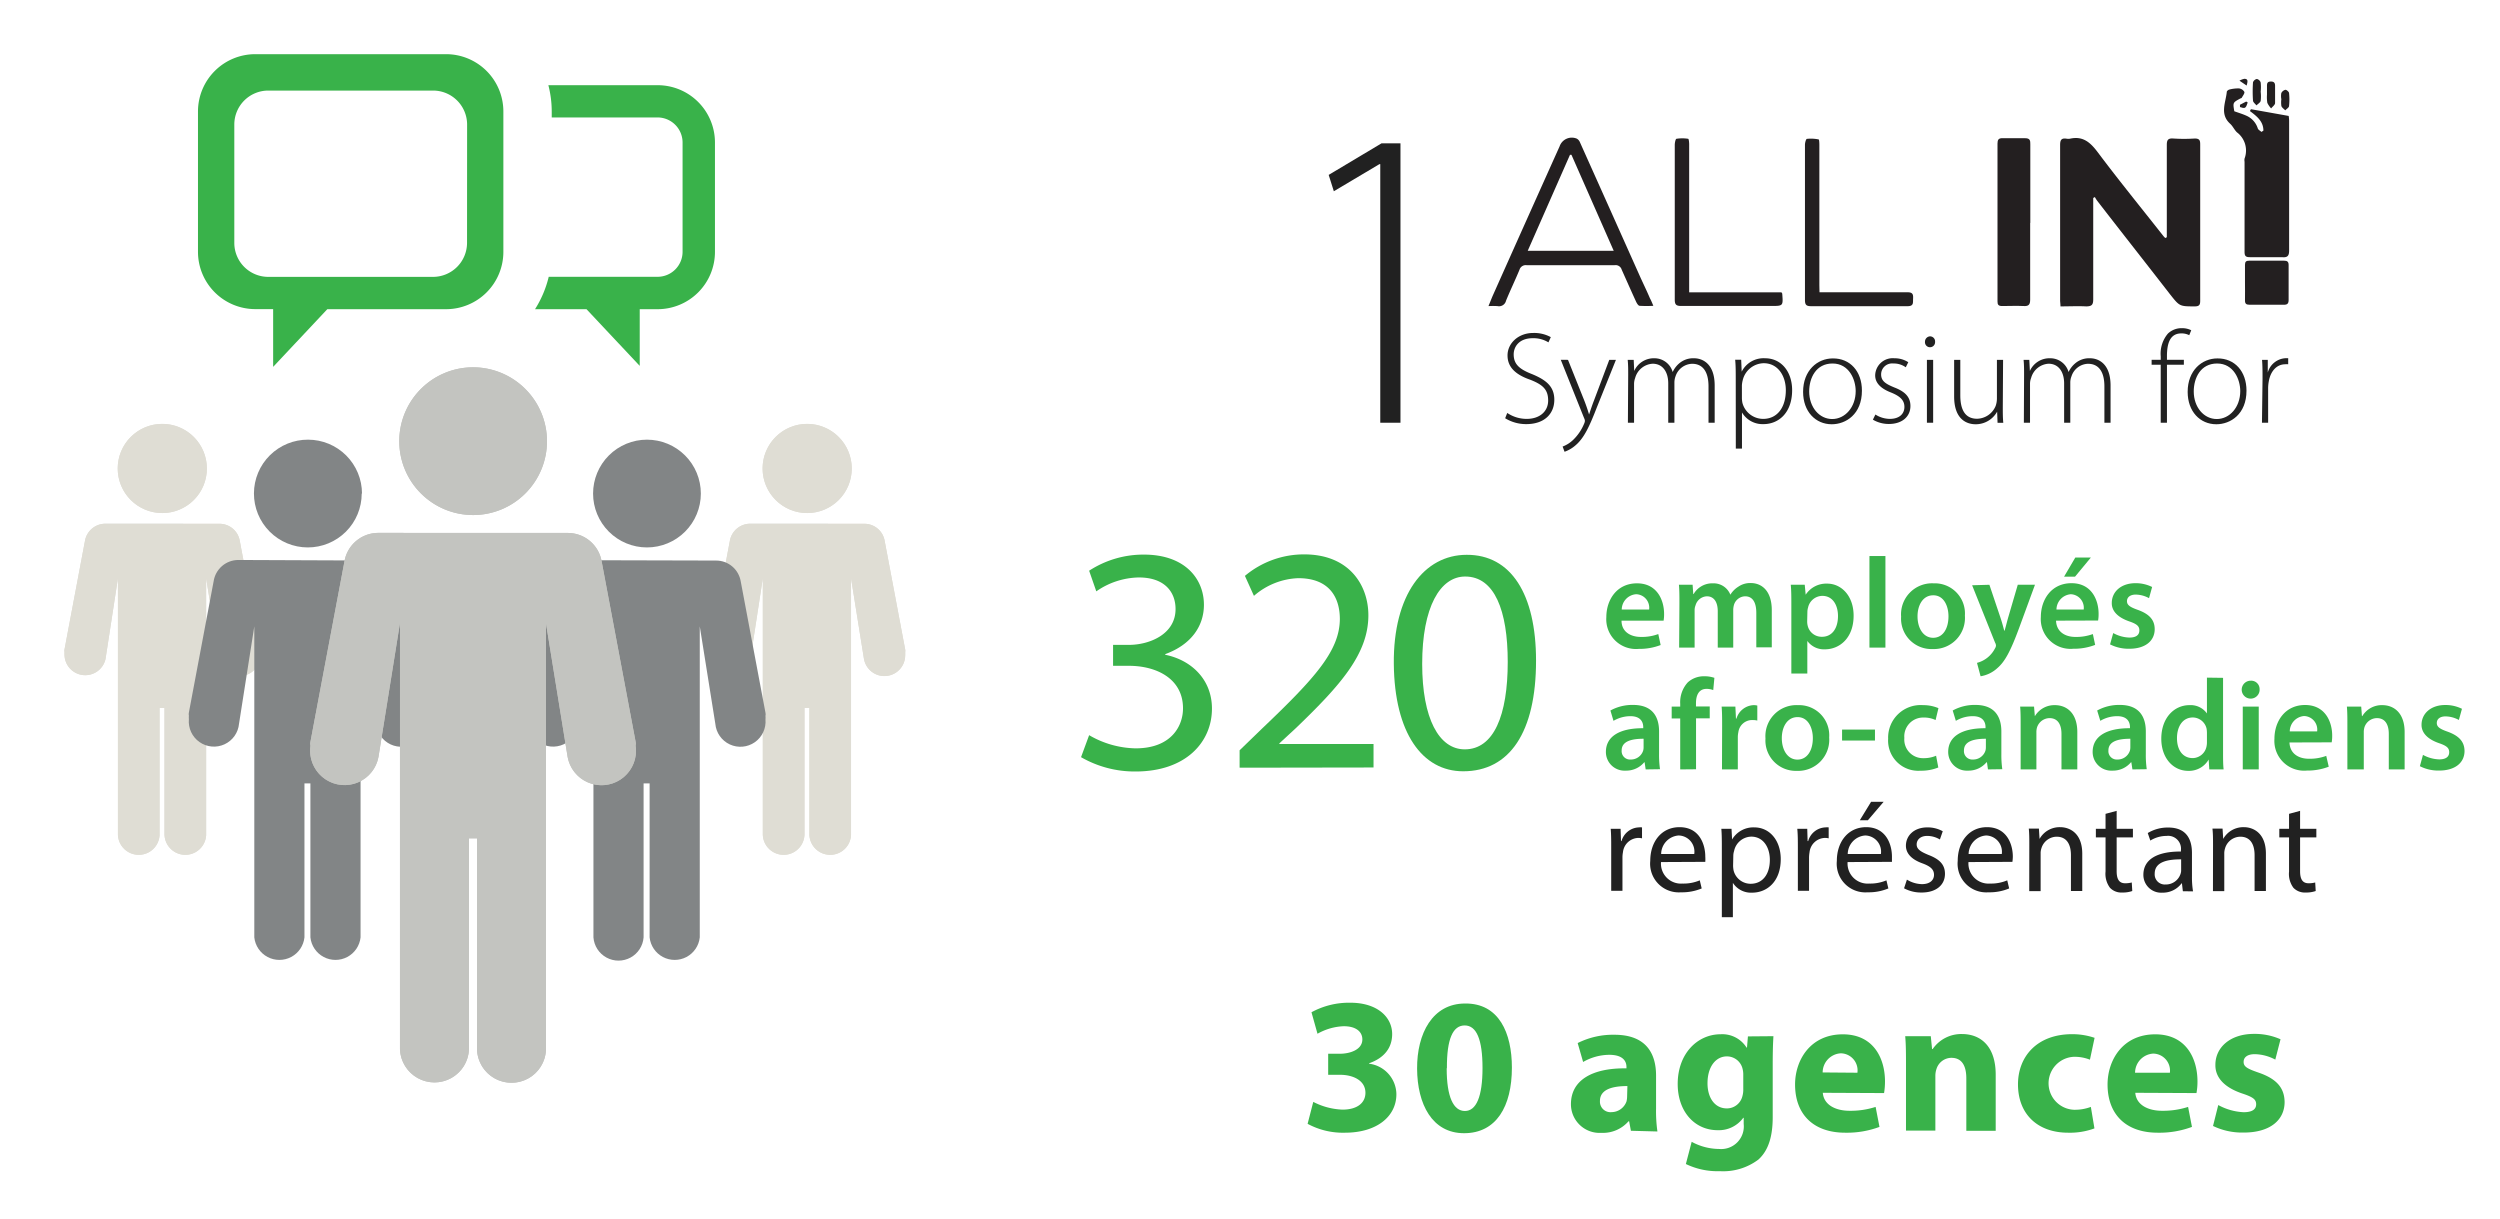 <?xml version="1.0" encoding="UTF-8"?> <svg xmlns="http://www.w3.org/2000/svg" xmlns:xlink="http://www.w3.org/1999/xlink" id="Layer_1" data-name="Layer 1" viewBox="0 0 348.9 170.12"><defs><style>.cls-1{fill:#dfddd4;}.cls-2{fill:none;}.cls-3{fill:#c3c4c0;}.cls-4{fill:#39b24a;}.cls-5{fill:#212121;}.cls-6{clip-path:url(#clip-path);}.cls-7{clip-path:url(#clip-path-2);}.cls-8{clip-path:url(#clip-path-3);}.cls-9{clip-path:url(#clip-path-4);}.cls-10{clip-path:url(#clip-path-5);}.cls-11{fill:#828586;}.cls-12{clip-path:url(#clip-path-6);}.cls-13{clip-path:url(#clip-path-7);}.cls-14{clip-path:url(#clip-path-8);}.cls-15{clip-path:url(#clip-path-9);}.cls-16{clip-path:url(#clip-path-10);}.cls-17{fill:#231f20;}</style><clipPath id="clip-path"><path class="cls-1" d="M118.87,65.37a6.22,6.22,0,1,1-6.22-6.21,6.23,6.23,0,0,1,6.22,6.21"></path></clipPath><clipPath id="clip-path-2"><path class="cls-1" d="M120.62,73.1a2.87,2.87,0,0,1,2.85,2.42l2.86,15.14a.82.82,0,0,1,0,.35,2.93,2.93,0,0,1,0,.41,2.9,2.9,0,0,1-5.76.51l-1.8-11.24,0,35.87a2.91,2.91,0,0,1-5.81,0V98.8h-.69v17.76a2.91,2.91,0,0,1-5.81,0l0-35.87L104.72,92A2.9,2.9,0,0,1,99,91.42,2.93,2.93,0,0,1,99,91a.82.82,0,0,1,0-.35l2.85-15.12a2.89,2.89,0,0,1,2.86-2.44Z"></path></clipPath><clipPath id="clip-path-3"><path class="cls-1" d="M28.87,65.37a6.22,6.22,0,1,1-6.22-6.21,6.23,6.23,0,0,1,6.22,6.21"></path></clipPath><clipPath id="clip-path-4"><path class="cls-1" d="M30.62,73.1a2.87,2.87,0,0,1,2.85,2.42l2.86,15.14a.82.82,0,0,1,0,.35,2.93,2.93,0,0,1,0,.41,2.9,2.9,0,0,1-5.76.51l-1.8-11.24,0,35.87a2.91,2.91,0,0,1-5.81,0V98.8h-.69v17.76a2.91,2.91,0,0,1-5.81,0l0-35.87L14.72,92A2.9,2.9,0,0,1,9,91.42,2.93,2.93,0,0,1,9,91a.82.82,0,0,1,0-.35l2.85-15.12a2.89,2.89,0,0,1,2.86-2.44Z"></path></clipPath><clipPath id="clip-path-5"><path class="cls-2" d="M97.81,68.88a7.52,7.52,0,1,1-7.52-7.52,7.52,7.52,0,0,1,7.52,7.52"></path></clipPath><clipPath id="clip-path-6"><path class="cls-2" d="M99.93,78.23a3.48,3.48,0,0,1,3.45,2.93l3.45,18.31a.93.93,0,0,1,0,.44,2.63,2.63,0,0,1,0,.49,3.51,3.51,0,0,1-7,.61l-2.17-13.6,0,43.41a3.52,3.52,0,0,1-7,0V109.33h-.84v21.49a3.51,3.51,0,0,1-7,0l0-43.41L80.69,101a3.51,3.51,0,0,1-7-.63,2.63,2.63,0,0,1,0-.49.93.93,0,0,1,0-.44L77.2,81.18a3.48,3.48,0,0,1,3.45-3Z"></path></clipPath><clipPath id="clip-path-7"><path class="cls-2" d="M50.48,68.88A7.52,7.52,0,1,1,43,61.36a7.53,7.53,0,0,1,7.52,7.52"></path></clipPath><clipPath id="clip-path-8"><path class="cls-2" d="M52.59,78.23a3.49,3.49,0,0,1,3.46,2.93L59.5,99.47a.93.93,0,0,1,0,.44,3.89,3.89,0,0,1,0,.49,3.51,3.51,0,0,1-7,.61l-2.18-13.6,0,43.41a3.52,3.52,0,0,1-7,0V109.33h-.83v21.49a3.52,3.52,0,0,1-7,0l0-43.41L33.36,101a3.51,3.51,0,0,1-7-.63,2.63,2.63,0,0,1,0-.49.93.93,0,0,1,0-.44l3.45-18.29a3.49,3.49,0,0,1,3.46-3Z"></path></clipPath><clipPath id="clip-path-9"><path class="cls-3" d="M76.34,61.57A10.31,10.31,0,1,1,66,51.26,10.33,10.33,0,0,1,76.34,61.57"></path></clipPath><clipPath id="clip-path-10"><path class="cls-3" d="M79.24,74.38a4.78,4.78,0,0,1,4.73,4l4.73,25.11a1.18,1.18,0,0,1,0,.59,3.88,3.88,0,0,1,.06.67,4.81,4.81,0,0,1-9.55.84L76.2,87l0,59.51a4.82,4.82,0,0,1-9.63,0V117H65.45v29.46a4.82,4.82,0,0,1-9.63,0l0-59.51-3,18.68a4.81,4.81,0,0,1-9.54-.87,5,5,0,0,1,.05-.67,1.18,1.18,0,0,1,0-.59l4.73-25.08a4.78,4.78,0,0,1,4.74-4.05Z"></path></clipPath></defs><title>ar1819-infographic-FR-01</title><path class="cls-4" d="M152,102.6a13.28,13.28,0,0,0,6.48,1.84c5.09,0,6.66-3.24,6.62-5.67-.05-4.09-3.74-5.85-7.56-5.85h-2.2V90h2.2c2.88,0,6.52-1.48,6.52-5,0-2.34-1.48-4.41-5.13-4.41A10.68,10.68,0,0,0,153,82.53l-1-2.88a13.86,13.86,0,0,1,7.65-2.25c5.76,0,8.37,3.42,8.37,7,0,3-1.8,5.58-5.4,6.89v.09c3.6.72,6.52,3.42,6.52,7.51,0,4.68-3.64,8.78-10.66,8.78a15,15,0,0,1-7.61-2Z"></path><path class="cls-4" d="M173,107.14v-2.43l3.1-3c7.47-7.11,10.85-10.89,10.89-15.3,0-3-1.44-5.72-5.8-5.72A9.92,9.92,0,0,0,175,83.16l-1.26-2.79a12.81,12.81,0,0,1,8.28-3c6.3,0,8.95,4.32,8.95,8.5,0,5.4-3.91,9.77-10.08,15.71l-2.34,2.16v.09h13.14v3.28Z"></path><path class="cls-4" d="M214.37,92.2c0,10-3.69,15.44-10.17,15.44-5.72,0-9.59-5.36-9.68-15s4.23-15.21,10.17-15.21C210.86,77.4,214.37,82.89,214.37,92.2Zm-15.89.45c0,7.61,2.34,11.93,5.94,11.93,4.05,0,6-4.73,6-12.2,0-7.2-1.85-11.92-5.94-11.92C201,80.46,198.48,84.69,198.48,92.65Z"></path><path class="cls-4" d="M226.3,86.62c0,1.58,1.3,2.27,2.7,2.27a6.58,6.58,0,0,0,2.43-.4l.33,1.53a8.19,8.19,0,0,1-3.06.54,4.15,4.15,0,0,1-4.52-4.43c0-2.43,1.47-4.72,4.28-4.72s3.78,2.35,3.78,4.27a5.12,5.12,0,0,1-.07.94Zm3.85-1.55a1.88,1.88,0,0,0-1.82-2.14,2.17,2.17,0,0,0-2,2.14Z"></path><path class="cls-4" d="M234.38,84.22c0-1,0-1.85-.07-2.61h1.91l.09,1.3h.05a3,3,0,0,1,2.7-1.5A2.51,2.51,0,0,1,241.49,83h0a3.34,3.34,0,0,1,1.08-1.1,2.9,2.9,0,0,1,1.77-.53c1.45,0,2.93,1,2.93,3.8v5.17h-2.16V85.54c0-1.46-.5-2.32-1.57-2.32A1.68,1.68,0,0,0,242,84.39a2.79,2.79,0,0,0-.11.73v5.26h-2.16V85.3c0-1.22-.49-2.08-1.52-2.08a1.72,1.72,0,0,0-1.58,1.26,1.85,1.85,0,0,0-.13.72v5.18h-2.16Z"></path><path class="cls-4" d="M250,84.53c0-1.15,0-2.09-.08-2.92h1.95L252,83h0a3.43,3.43,0,0,1,3-1.55c2,0,3.69,1.73,3.69,4.47,0,3.17-2,4.7-4,4.7a2.87,2.87,0,0,1-2.46-1.17h0V94H250Zm2.21,2.18a2.48,2.48,0,0,0,.07.61,2,2,0,0,0,2,1.55c1.4,0,2.23-1.17,2.23-2.9,0-1.55-.76-2.81-2.18-2.81a2.07,2.07,0,0,0-2,1.64,2.18,2.18,0,0,0-.09.56Z"></path><path class="cls-4" d="M260.9,77.6h2.23V90.38H260.9Z"></path><path class="cls-4" d="M274.22,85.92a4.34,4.34,0,0,1-4.5,4.66,4.24,4.24,0,0,1-4.4-4.52,4.33,4.33,0,0,1,4.54-4.65A4.21,4.21,0,0,1,274.22,85.92Zm-6.61.09c0,1.69.83,3,2.18,3s2.14-1.25,2.14-3c0-1.37-.61-2.93-2.12-2.93S267.61,84.55,267.61,86Z"></path><path class="cls-4" d="M277.64,81.61l1.58,4.7c.18.54.36,1.21.49,1.71h.05c.15-.5.31-1.15.47-1.73l1.37-4.68H284l-2.2,6c-1.21,3.28-2,4.74-3.06,5.64a4.49,4.49,0,0,1-2.33,1.13l-.5-1.87a3.93,3.93,0,0,0,2.5-2,.91.91,0,0,0,.15-.4.94.94,0,0,0-.13-.43l-3.2-8Z"></path><path class="cls-4" d="M286.94,86.62c.06,1.58,1.3,2.27,2.7,2.27a6.68,6.68,0,0,0,2.44-.4L292.4,90a8.19,8.19,0,0,1-3.06.54,4.15,4.15,0,0,1-4.52-4.43c0-2.43,1.47-4.72,4.28-4.72s3.78,2.35,3.78,4.27a5.12,5.12,0,0,1-.07.94Zm3.86-1.55A1.89,1.89,0,0,0,289,82.93a2.17,2.17,0,0,0-2,2.14Zm1-7.26-2.21,2.67h-1.53l1.57-2.67Z"></path><path class="cls-4" d="M294.92,88.35a5,5,0,0,0,2.25.63c1,0,1.4-.4,1.4-1s-.36-.9-1.44-1.27c-1.71-.6-2.43-1.53-2.41-2.56,0-1.55,1.28-2.76,3.31-2.76a5.12,5.12,0,0,1,2.32.53l-.43,1.56a4,4,0,0,0-1.85-.5c-.79,0-1.23.38-1.23.92s.42.83,1.53,1.22c1.59.58,2.33,1.39,2.34,2.68,0,1.59-1.24,2.74-3.56,2.74a5.69,5.69,0,0,1-2.67-.61Z"></path><path class="cls-4" d="M229.67,107.38l-.15-1h-.05a3.27,3.27,0,0,1-2.59,1.17,2.6,2.6,0,0,1-2.76-2.61c0-2.22,2-3.33,5.21-3.31v-.15c0-.57-.24-1.53-1.79-1.53a4.66,4.66,0,0,0-2.36.65l-.43-1.44a6.3,6.3,0,0,1,3.17-.78c2.81,0,3.62,1.79,3.62,3.7v3.16a14,14,0,0,0,.13,2.11Zm-.29-4.28c-1.57,0-3.06.3-3.06,1.63a1.17,1.17,0,0,0,1.26,1.27,1.8,1.8,0,0,0,1.73-1.21,1.71,1.71,0,0,0,.07-.49Z"></path><path class="cls-4" d="M234.49,107.38v-7.11H233.3V98.61h1.19v-.38a4.11,4.11,0,0,1,1.06-3,3.32,3.32,0,0,1,2.29-.85,4.19,4.19,0,0,1,1.42.22l-.16,1.71a2.55,2.55,0,0,0-.94-.17c-1.09,0-1.47.92-1.47,2v.45h1.92v1.66H236.7v7.11Z"></path><path class="cls-4" d="M240.34,101.44c0-1.19,0-2-.07-2.83h1.92l.08,1.68h.07a2.61,2.61,0,0,1,2.39-1.88,2,2,0,0,1,.52.06v2.09a2.7,2.7,0,0,0-.64-.07,1.94,1.94,0,0,0-2,1.67,3.43,3.43,0,0,0-.08.68v4.54h-2.21Z"></path><path class="cls-4" d="M255.28,102.92a4.34,4.34,0,0,1-4.5,4.66,4.24,4.24,0,0,1-4.39-4.52,4.33,4.33,0,0,1,4.54-4.65A4.21,4.21,0,0,1,255.28,102.92Zm-6.61.09c0,1.69.83,3,2.18,3s2.15-1.25,2.15-3c0-1.37-.62-2.93-2.13-2.93S248.67,101.55,248.67,103Z"></path><path class="cls-4" d="M261.67,101.82v1.53h-4.59v-1.53Z"></path><path class="cls-4" d="M270.51,107.11a6.35,6.35,0,0,1-2.48.45,4.21,4.21,0,0,1-4.52-4.46,4.54,4.54,0,0,1,4.88-4.69,5.42,5.42,0,0,1,2.14.42l-.4,1.66a3.75,3.75,0,0,0-1.67-.35,2.63,2.63,0,0,0-2.69,2.85,2.6,2.6,0,0,0,2.69,2.82,4.31,4.31,0,0,0,1.74-.34Z"></path><path class="cls-4" d="M277.44,107.38l-.14-1h-.06a3.27,3.27,0,0,1-2.59,1.17,2.6,2.6,0,0,1-2.76-2.61c0-2.22,2-3.33,5.21-3.31v-.15c0-.57-.24-1.53-1.78-1.53a4.6,4.6,0,0,0-2.36.65l-.44-1.44a6.3,6.3,0,0,1,3.17-.78c2.81,0,3.62,1.79,3.62,3.7v3.16a14,14,0,0,0,.13,2.11Zm-.29-4.28c-1.56,0-3.06.3-3.06,1.63a1.17,1.17,0,0,0,1.26,1.27,1.8,1.8,0,0,0,1.73-1.21,1.71,1.71,0,0,0,.07-.49Z"></path><path class="cls-4" d="M282,101.22c0-1,0-1.85-.07-2.61h1.94l.11,1.32H284a3.17,3.17,0,0,1,2.79-1.52c1.54,0,3.12,1,3.12,3.77v5.2h-2.21v-4.95c0-1.26-.47-2.21-1.68-2.21a1.87,1.87,0,0,0-1.73,1.29,2.33,2.33,0,0,0-.09.72v5.15H282Z"></path><path class="cls-4" d="M297.6,107.38l-.15-1h-.05a3.27,3.27,0,0,1-2.59,1.17,2.6,2.6,0,0,1-2.76-2.61c0-2.22,2-3.33,5.21-3.31v-.15c0-.57-.24-1.53-1.79-1.53a4.59,4.59,0,0,0-2.35.65l-.44-1.44a6.3,6.3,0,0,1,3.17-.78c2.81,0,3.62,1.79,3.62,3.7v3.16a14,14,0,0,0,.13,2.11Zm-.29-4.28c-1.57,0-3.06.3-3.06,1.63a1.17,1.17,0,0,0,1.26,1.27,1.8,1.8,0,0,0,1.73-1.21,1.71,1.71,0,0,0,.07-.49Z"></path><path class="cls-4" d="M310.25,94.6v10.31c0,.9,0,1.88.08,2.47h-2l-.09-1.38h0a3.16,3.16,0,0,1-2.86,1.58c-2.09,0-3.75-1.78-3.75-4.48,0-2.94,1.82-4.69,3.93-4.69A2.78,2.78,0,0,1,308,99.57h0v-5ZM308,102.27a3.79,3.79,0,0,0-.05-.58,2,2,0,0,0-1.91-1.56c-1.43,0-2.22,1.26-2.22,2.89s.79,2.78,2.2,2.78a2,2,0,0,0,1.91-1.57,2.64,2.64,0,0,0,.07-.65Z"></path><path class="cls-4" d="M315.35,96.16A1.25,1.25,0,1,1,314.1,95,1.17,1.17,0,0,1,315.35,96.16ZM313,107.38V98.61h2.23v8.77Z"></path><path class="cls-4" d="M319.52,103.62c.06,1.58,1.3,2.27,2.7,2.27a6.58,6.58,0,0,0,2.43-.4L325,107a8.19,8.19,0,0,1-3.06.54,4.15,4.15,0,0,1-4.52-4.43c0-2.43,1.47-4.72,4.28-4.72s3.78,2.35,3.78,4.27a5.12,5.12,0,0,1-.07.94Zm3.86-1.55a1.89,1.89,0,0,0-1.82-2.14,2.17,2.17,0,0,0-2,2.14Z"></path><path class="cls-4" d="M327.6,101.22c0-1,0-1.85-.07-2.61h2l.1,1.32h.06a3.15,3.15,0,0,1,2.79-1.52c1.53,0,3.11,1,3.11,3.77v5.2h-2.21v-4.95c0-1.26-.47-2.21-1.67-2.21a1.85,1.85,0,0,0-1.73,1.29,2.33,2.33,0,0,0-.09.72v5.15H327.6Z"></path><path class="cls-4" d="M338.15,105.35a5,5,0,0,0,2.25.63c1,0,1.41-.4,1.41-1s-.36-.9-1.44-1.27c-1.71-.6-2.43-1.53-2.42-2.56,0-1.55,1.28-2.76,3.32-2.76a5.16,5.16,0,0,1,2.32.53l-.43,1.56a4,4,0,0,0-1.86-.5c-.79,0-1.22.38-1.22.92s.41.83,1.53,1.22c1.58.58,2.32,1.39,2.34,2.68,0,1.59-1.24,2.74-3.57,2.74a5.65,5.65,0,0,1-2.66-.61Z"></path><path class="cls-5" d="M224.86,118.39c0-1,0-1.91-.07-2.72h1.38l.06,1.71h.07a2.62,2.62,0,0,1,2.41-1.91,2,2,0,0,1,.45,0V117a2.12,2.12,0,0,0-.54-.06,2.22,2.22,0,0,0-2.12,2,4,4,0,0,0-.07.74v4.64h-1.57Z"></path><path class="cls-5" d="M231.81,120.31a2.79,2.79,0,0,0,3,3,5.75,5.75,0,0,0,2.41-.45l.27,1.13a7.09,7.09,0,0,1-2.9.54,4,4,0,0,1-4.28-4.39c0-2.63,1.54-4.7,4.08-4.7,2.85,0,3.6,2.5,3.6,4.1a5.67,5.67,0,0,1,0,.74Zm4.64-1.13a2.25,2.25,0,0,0-2.19-2.58,2.63,2.63,0,0,0-2.43,2.58Z"></path><path class="cls-5" d="M240.3,118.51c0-1.11,0-2-.07-2.84h1.42l.08,1.49h0a3.44,3.44,0,0,1,3.1-1.69c2.11,0,3.69,1.78,3.69,4.43,0,3.13-1.91,4.68-4,4.68a3,3,0,0,1-2.68-1.37h0V128H240.3Zm1.57,2.32a4.18,4.18,0,0,0,.07.65,2.45,2.45,0,0,0,2.38,1.86C246,123.34,247,122,247,120c0-1.75-.92-3.24-2.6-3.24a2.51,2.51,0,0,0-2.39,2,2.33,2.33,0,0,0-.11.65Z"></path><path class="cls-5" d="M250.91,118.39c0-1,0-1.91-.08-2.72h1.39l.05,1.71h.08a2.61,2.61,0,0,1,2.41-1.91,2,2,0,0,1,.45,0V117a2.12,2.12,0,0,0-.54-.06,2.23,2.23,0,0,0-2.13,2,5.17,5.17,0,0,0-.07.74v4.64h-1.56Z"></path><path class="cls-5" d="M257.85,120.31a2.8,2.8,0,0,0,3,3,5.8,5.8,0,0,0,2.42-.45l.27,1.13a7.13,7.13,0,0,1-2.9.54,4,4,0,0,1-4.29-4.39c0-2.63,1.55-4.7,4.09-4.7,2.84,0,3.6,2.5,3.6,4.1,0,.33,0,.58,0,.74Zm4.65-1.13a2.26,2.26,0,0,0-2.2-2.58,2.63,2.63,0,0,0-2.43,2.58Zm.38-7.28-2.2,2.58h-1.13l1.58-2.58Z"></path><path class="cls-5" d="M266.13,122.76a4.13,4.13,0,0,0,2.09.63c1.15,0,1.69-.58,1.69-1.3s-.45-1.17-1.62-1.6c-1.56-.56-2.3-1.42-2.3-2.46,0-1.41,1.13-2.56,3-2.56a4.34,4.34,0,0,1,2.14.54l-.4,1.15a3.44,3.44,0,0,0-1.78-.5c-.94,0-1.46.54-1.46,1.19s.52,1,1.66,1.47c1.51.58,2.29,1.33,2.29,2.63,0,1.53-1.19,2.61-3.26,2.61a5,5,0,0,1-2.45-.59Z"></path><path class="cls-5" d="M274.72,120.31a2.8,2.8,0,0,0,3,3,5.75,5.75,0,0,0,2.41-.45l.27,1.13a7.09,7.09,0,0,1-2.9.54,4,4,0,0,1-4.28-4.39c0-2.63,1.55-4.7,4.08-4.7,2.85,0,3.61,2.5,3.61,4.1a5.31,5.31,0,0,1-.06.74Zm4.65-1.13a2.27,2.27,0,0,0-2.2-2.58,2.63,2.63,0,0,0-2.43,2.58Z"></path><path class="cls-5" d="M283.21,118c0-.9,0-1.64-.07-2.36h1.41l.09,1.44h0a3.21,3.21,0,0,1,2.88-1.64c1.21,0,3.08.72,3.08,3.71v5.2h-1.58v-5c0-1.41-.52-2.58-2-2.58a2.25,2.25,0,0,0-2.12,1.62,2.1,2.1,0,0,0-.11.74v5.24h-1.59Z"></path><path class="cls-5" d="M295.4,113.16v2.51h2.27v1.2H295.4v4.7c0,1.08.31,1.7,1.19,1.7a3.75,3.75,0,0,0,.92-.11l.07,1.19a4,4,0,0,1-1.4.21,2.18,2.18,0,0,1-1.71-.66,3.25,3.25,0,0,1-.62-2.27v-4.76H292.5v-1.2h1.35v-2.09Z"></path><path class="cls-5" d="M304.64,124.38l-.13-1.1h-.05a3.25,3.25,0,0,1-2.67,1.3,2.48,2.48,0,0,1-2.66-2.5c0-2.11,1.87-3.26,5.24-3.24v-.18a1.8,1.8,0,0,0-2-2,4.31,4.31,0,0,0-2.27.65l-.36-1.05a5.38,5.38,0,0,1,2.86-.77c2.67,0,3.31,1.82,3.31,3.56v3.26a12,12,0,0,0,.15,2.09Zm-.24-4.45c-1.73,0-3.69.27-3.69,2a1.41,1.41,0,0,0,1.5,1.51,2.16,2.16,0,0,0,2.1-1.46,1.47,1.47,0,0,0,.09-.5Z"></path><path class="cls-5" d="M308.85,118c0-.9,0-1.64-.08-2.36h1.41l.09,1.44h0a3.22,3.22,0,0,1,2.89-1.64c1.2,0,3.07.72,3.07,3.71v5.2h-1.58v-5c0-1.41-.52-2.58-2-2.58a2.25,2.25,0,0,0-2.12,1.62,2.35,2.35,0,0,0-.11.74v5.24h-1.58Z"></path><path class="cls-5" d="M321,113.16v2.51h2.27v1.2H321v4.7c0,1.08.31,1.7,1.19,1.7a3.68,3.68,0,0,0,.92-.11l.07,1.19a4,4,0,0,1-1.4.21,2.2,2.2,0,0,1-1.71-.66,3.25,3.25,0,0,1-.61-2.27v-4.76h-1.36v-1.2h1.36v-2.09Z"></path><path class="cls-4" d="M183.28,153.78a9.63,9.63,0,0,0,4.07,1.08c2.14,0,3.21-1,3.21-2.35,0-1.72-1.72-2.51-3.53-2.51h-1.67v-2.94H187c1.37,0,3.13-.54,3.13-2,0-1.06-.87-1.84-2.59-1.84a8,8,0,0,0-3.67,1.05l-.84-3a10.94,10.94,0,0,1,5.43-1.33c3.75,0,5.83,2,5.83,4.38,0,1.86-1.06,3.32-3.22,4.07v.06a4.35,4.35,0,0,1,3.81,4.26c0,3.1-2.73,5.37-7.18,5.37a10.35,10.35,0,0,1-5.21-1.24Z"></path><path class="cls-4" d="M211,149c0,5.43-2.19,9.15-6.67,9.15s-6.53-4.07-6.56-9,2.16-9.1,6.7-9.1C209.19,140,211,144.15,211,149Zm-9.1.11c0,4,.95,5.94,2.54,5.94s2.46-2,2.46-6-.84-5.94-2.49-5.94S201.91,145,201.93,149.06Z"></path><path class="cls-4" d="M227.61,157.81l-.25-1.33h-.08a4.72,4.72,0,0,1-3.78,1.62,4,4,0,0,1-4.26-4c0-3.42,3.08-5.07,7.75-5v-.19c0-.71-.38-1.7-2.41-1.7a7.39,7.39,0,0,0-3.64,1l-.76-2.64a11,11,0,0,1,5.13-1.16c4.4,0,5.81,2.59,5.81,5.69v4.59a19.94,19.94,0,0,0,.19,3.22Zm-.49-6.24c-2.16,0-3.83.49-3.83,2.08a1.47,1.47,0,0,0,1.62,1.56A2.24,2.24,0,0,0,227,153.7a3.13,3.13,0,0,0,.08-.7Z"></path><path class="cls-4" d="M247.5,144.61c-.05.83-.1,1.94-.1,3.91v7.37c0,2.54-.52,4.61-2,5.94a8.16,8.16,0,0,1-5.37,1.62,10.19,10.19,0,0,1-4.75-1l.81-3.1a8.14,8.14,0,0,0,3.83,1,3.16,3.16,0,0,0,3.43-3.49V156h-.06a4.21,4.21,0,0,1-3.56,1.73c-3.27,0-5.59-2.65-5.59-6.45,0-4.24,2.76-6.94,6-6.94a4,4,0,0,1,3.61,1.86h.06l.13-1.56ZM243.29,150a3,3,0,0,0-.08-.76,2.25,2.25,0,0,0-2.21-1.81c-1.48,0-2.7,1.35-2.7,3.76,0,2,1,3.5,2.7,3.5a2.23,2.23,0,0,0,2.16-1.67,3.44,3.44,0,0,0,.13-1.08Z"></path><path class="cls-4" d="M254.39,152.51c.14,1.71,1.81,2.51,3.73,2.51a11.33,11.33,0,0,0,3.64-.54l.54,2.79a13,13,0,0,1-4.78.81c-4.48,0-7-2.6-7-6.73,0-3.34,2.08-7,6.67-7,4.26,0,5.88,3.32,5.88,6.59a10.14,10.14,0,0,1-.13,1.61Zm4.83-2.8A2.38,2.38,0,0,0,256.9,147a2.68,2.68,0,0,0-2.53,2.67Z"></path><path class="cls-4" d="M266,148.82c0-1.65,0-3-.11-4.21h3.57l.18,1.8h.08a4.85,4.85,0,0,1,4.08-2.1c2.7,0,4.72,1.78,4.72,5.67v7.83h-4.1v-7.32c0-1.7-.59-2.86-2.08-2.86a2.2,2.2,0,0,0-2.08,1.54,3,3,0,0,0-.16,1v7.62H266Z"></path><path class="cls-4" d="M292.3,157.48a9.88,9.88,0,0,1-3.67.6c-4.27,0-7-2.6-7-6.75,0-3.86,2.64-7,7.56-7a9.69,9.69,0,0,1,3.13.51l-.65,3.05a5.78,5.78,0,0,0-2.3-.4,3.7,3.7,0,0,0,.08,7.39,6.37,6.37,0,0,0,2.35-.4Z"></path><path class="cls-4" d="M298,152.51c.14,1.71,1.81,2.51,3.73,2.51a11.37,11.37,0,0,0,3.64-.54l.54,2.79a13,13,0,0,1-4.78.81c-4.48,0-7-2.6-7-6.73,0-3.34,2.07-7,6.66-7,4.27,0,5.89,3.32,5.89,6.59a8.83,8.83,0,0,1-.14,1.61Zm4.83-2.8a2.38,2.38,0,0,0-2.32-2.67,2.69,2.69,0,0,0-2.54,2.67Z"></path><path class="cls-4" d="M309.58,154.22a8.15,8.15,0,0,0,3.54,1c1.24,0,1.75-.43,1.75-1.1s-.4-1-1.94-1.51c-2.73-.92-3.78-2.41-3.75-4,0-2.46,2.1-4.32,5.37-4.32a8.91,8.91,0,0,1,3.72.75l-.73,2.84a6.35,6.35,0,0,0-2.86-.76c-1,0-1.56.41-1.56,1.08s.51.95,2.13,1.51c2.51.87,3.56,2.14,3.59,4.08,0,2.46-1.94,4.27-5.72,4.27a9.36,9.36,0,0,1-4.27-.92Z"></path><path class="cls-1" d="M118.87,65.37a6.22,6.22,0,1,1-6.22-6.21,6.23,6.23,0,0,1,6.22,6.21"></path><g class="cls-6"><rect class="cls-1" x="105.65" y="58.38" width="14" height="14" transform="translate(-7.81 15.85) rotate(-7.78)"></rect></g><path class="cls-1" d="M120.62,73.1a2.87,2.87,0,0,1,2.85,2.42l2.86,15.14a.82.82,0,0,1,0,.35,2.93,2.93,0,0,1,0,.41,2.9,2.9,0,0,1-5.76.51l-1.8-11.24,0,35.87a2.91,2.91,0,0,1-5.81,0V98.8h-.69v17.76a2.91,2.91,0,0,1-5.81,0l0-35.87L104.72,92A2.9,2.9,0,0,1,99,91.42,2.93,2.93,0,0,1,99,91a.82.82,0,0,1,0-.35l2.85-15.12a2.89,2.89,0,0,1,2.86-2.44Z"></path><g class="cls-7"><rect class="cls-1" x="95.95" y="71.46" width="33.41" height="49.64" transform="translate(-11.99 16.13) rotate(-7.78)"></rect></g><path class="cls-1" d="M28.87,65.37a6.22,6.22,0,1,1-6.22-6.21,6.23,6.23,0,0,1,6.22,6.21"></path><g class="cls-8"><rect class="cls-1" x="15.65" y="58.38" width="14" height="14" transform="translate(-8.64 3.67) rotate(-7.78)"></rect></g><path class="cls-1" d="M30.62,73.1a2.87,2.87,0,0,1,2.85,2.42l2.86,15.14a.82.82,0,0,1,0,.35,2.93,2.93,0,0,1,0,.41,2.9,2.9,0,0,1-5.76.51l-1.8-11.24,0,35.87a2.91,2.91,0,0,1-5.81,0V98.8h-.69v17.76a2.91,2.91,0,0,1-5.81,0l0-35.87L14.72,92A2.9,2.9,0,0,1,9,91.42,2.93,2.93,0,0,1,9,91a.82.82,0,0,1,0-.35l2.85-15.12a2.89,2.89,0,0,1,2.86-2.44Z"></path><g class="cls-9"><rect class="cls-1" x="5.95" y="71.46" width="33.41" height="49.64" transform="matrix(0.99, -0.14, 0.14, 0.99, -12.82, 3.95)"></rect></g><g class="cls-10"><rect class="cls-11" x="81.82" y="60.41" width="16.94" height="16.94" transform="translate(-8.49 12.85) rotate(-7.78)"></rect></g><g class="cls-12"><rect class="cls-11" x="70.08" y="76.24" width="40.43" height="60.07" transform="translate(-13.55 13.19) rotate(-7.78)"></rect></g><g class="cls-13"><rect class="cls-11" x="34.49" y="60.41" width="16.94" height="16.94" transform="translate(-8.93 6.45) rotate(-7.78)"></rect></g><g class="cls-14"><rect class="cls-11" x="22.74" y="76.24" width="40.43" height="60.07" transform="translate(-13.98 6.79) rotate(-7.78)"></rect></g><path class="cls-3" d="M76.34,61.57A10.31,10.31,0,1,1,66,51.26,10.33,10.33,0,0,1,76.34,61.57"></path><g class="cls-15"><rect class="cls-3" x="53.81" y="49.35" width="24.44" height="24.44" transform="translate(-11.3 14.98) rotate(-11.93)"></rect></g><path class="cls-3" d="M79.24,74.38a4.78,4.78,0,0,1,4.73,4l4.73,25.11a1.18,1.18,0,0,1,0,.59,3.88,3.88,0,0,1,.06.67,4.81,4.81,0,0,1-9.55.84L76.2,87l0,59.51a4.82,4.82,0,0,1-9.63,0V117H65.45v29.46a4.82,4.82,0,0,1-9.63,0l0-59.51-3,18.68a4.81,4.81,0,0,1-9.54-.87,5,5,0,0,1,.05-.67,1.18,1.18,0,0,1,0-.59l4.73-25.08a4.78,4.78,0,0,1,4.74-4.05Z"></path><g class="cls-16"><rect class="cls-3" x="35.85" y="70.52" width="60.35" height="84.63" transform="translate(-21.9 16.09) rotate(-11.93)"></rect></g><path class="cls-4" d="M99.78,35.14V19.89a8,8,0,0,0-8-8H76.53A14.76,14.76,0,0,1,77,15.57v.82H91.77a3.5,3.5,0,0,1,3.49,3.5V35.14a3.49,3.49,0,0,1-3.49,3.49H76.58a15,15,0,0,1-1.91,4.52h7.18l7.43,7.91V43.15h2.49A8,8,0,0,0,99.78,35.14Z"></path><path class="cls-4" d="M62.25,7.56H35.63a8,8,0,0,0-8,8V35.14a8,8,0,0,0,8,8h2.49V51.2l7.56-8.05H62.25a8,8,0,0,0,8-8V15.57A8,8,0,0,0,62.25,7.56ZM65.18,33.9a4.75,4.75,0,0,1-4.75,4.74h-23A4.74,4.74,0,0,1,32.7,33.9V17.38a4.74,4.74,0,0,1,4.74-4.74h23a4.75,4.75,0,0,1,4.75,4.74Z"></path><path class="cls-5" d="M210.35,57.63a4.84,4.84,0,0,0,2.71.83c1.83,0,3-1.05,3-2.56s-.71-2.2-2.49-2.9c-2-.69-3.18-1.72-3.18-3.4s1.5-3.13,3.58-3.13a4.82,4.82,0,0,1,2.46.58l-.33.73a4,4,0,0,0-2.18-.58c-2,0-2.67,1.28-2.67,2.25,0,1.37.78,2.07,2.56,2.76,2,.83,3.11,1.74,3.11,3.59s-1.28,3.39-3.92,3.39a5.57,5.57,0,0,1-2.94-.82Z"></path><path class="cls-5" d="M218.83,50.22l2.3,5.75c.24.62.48,1.32.64,1.88h0c.18-.54.4-1.22.68-1.94l2.14-5.69h.93l-2.63,6.55c-1.06,2.73-1.81,4.36-3,5.37a4.76,4.76,0,0,1-1.54.91l-.27-.73a4.3,4.3,0,0,0,1.54-1,6.64,6.64,0,0,0,1.46-2.19,1.16,1.16,0,0,0,.11-.39,1,1,0,0,0-.11-.38l-3.26-8.15Z"></path><path class="cls-5" d="M227.23,52.32c0-.8,0-1.41-.07-2.1H228l.07,1.55h0A3,3,0,0,1,230.91,50a2.64,2.64,0,0,1,2.53,1.92h0a3.49,3.49,0,0,1,.89-1.19,3,3,0,0,1,2.11-.73c.86,0,2.86.47,2.86,3.81V59h-.86V53.92c0-2-.77-3.15-2.29-3.15a2.52,2.52,0,0,0-2.31,1.74,2.58,2.58,0,0,0-.16.86V59h-.86v-5.5c0-1.59-.77-2.74-2.18-2.74a2.7,2.7,0,0,0-2.44,2,2.42,2.42,0,0,0-.15.84V59h-.86Z"></path><path class="cls-5" d="M242.24,53c0-1.1,0-2-.08-2.8H243l.07,1.67h0A3.42,3.42,0,0,1,246.34,50c2.25,0,3.77,1.87,3.77,4.45,0,3.15-1.87,4.74-4,4.74a3.33,3.33,0,0,1-3-1.63h0v5.05h-.86Zm.86,2.53a3.84,3.84,0,0,0,.07.69,3,3,0,0,0,2.89,2.24c2,0,3.17-1.63,3.17-4,0-2-1.1-3.77-3.09-3.77a3.08,3.08,0,0,0-2.92,2.35,3.78,3.78,0,0,0-.12.75Z"></path><path class="cls-5" d="M259.85,54.52c0,3.3-2.25,4.69-4.21,4.69-2.27,0-4-1.78-4-4.52,0-3,2-4.67,4.15-4.67C258.21,50,259.85,51.83,259.85,54.52Zm-7.36.11c0,2.2,1.41,3.85,3.21,3.85s3.28-1.65,3.28-3.9c0-1.61-.92-3.85-3.23-3.85S252.49,52.75,252.49,54.63Z"></path><path class="cls-5" d="M261.73,57.85a3.8,3.8,0,0,0,2,.61c1.4,0,2.05-.75,2.05-1.67s-.58-1.48-1.84-2c-1.45-.55-2.24-1.34-2.24-2.4A2.45,2.45,0,0,1,264.38,50a3.49,3.49,0,0,1,1.94.55l-.35.71a2.84,2.84,0,0,0-1.74-.53,1.53,1.53,0,0,0-1.7,1.52c0,.92.62,1.32,1.81,1.81,1.43.55,2.28,1.27,2.28,2.6,0,1.5-1.18,2.51-3,2.51a4.36,4.36,0,0,1-2.24-.6Z"></path><path class="cls-5" d="M270.06,47.71a.71.71,0,0,1-.73.75.7.7,0,0,1-.68-.75.75.75,0,0,1,.71-.77A.71.71,0,0,1,270.06,47.71ZM268.92,59V50.22h.87V59Z"></path><path class="cls-5" d="M279.51,56.87c0,.76,0,1.46.07,2.14h-.8l-.06-1.56h0a3.41,3.41,0,0,1-3,1.76c-1.11,0-3-.55-3-3.88V50.22h.86v4.94c0,1.91.6,3.28,2.34,3.28a2.87,2.87,0,0,0,2.59-1.78,3.16,3.16,0,0,0,.18-1V50.22h.86Z"></path><path class="cls-5" d="M282.48,52.32c0-.8,0-1.41-.07-2.1h.8l.08,1.55h0A3,3,0,0,1,286.16,50a2.65,2.65,0,0,1,2.53,1.92h0a3.51,3.51,0,0,1,.9-1.19,3,3,0,0,1,2.11-.73c.86,0,2.85.47,2.85,3.81V59h-.86V53.92c0-2-.77-3.15-2.29-3.15a2.5,2.5,0,0,0-2.3,1.74,2.35,2.35,0,0,0-.17.86V59h-.86v-5.5c0-1.59-.77-2.74-2.18-2.74a2.69,2.69,0,0,0-2.43,2,2.21,2.21,0,0,0-.15.84V59h-.86Z"></path><path class="cls-5" d="M301.55,59v-8.1h-1.27v-.69h1.27v-.48a4.33,4.33,0,0,1,1-3.17,2.74,2.74,0,0,1,1.94-.76,2.84,2.84,0,0,1,1.32.29l-.28.69a2.35,2.35,0,0,0-1.11-.25c-1.63,0-2,1.5-2,3.18v.5h2.36v.69h-2.36V59Z"></path><path class="cls-5" d="M313.52,54.52c0,3.3-2.25,4.69-4.21,4.69-2.27,0-4-1.78-4-4.52,0-3,2-4.67,4.15-4.67C311.88,50,313.52,51.83,313.52,54.52Zm-7.36.11c0,2.2,1.41,3.85,3.21,3.85s3.28-1.65,3.28-3.9c0-1.61-.92-3.85-3.23-3.85S306.16,52.75,306.16,54.63Z"></path><path class="cls-5" d="M315.76,52.86c0-.88,0-1.8-.07-2.64h.8l0,1.77h0a2.73,2.73,0,0,1,2.51-2l.34,0v.85a1.33,1.33,0,0,0-.42,0c-1.21,0-2.07,1-2.3,2.45a5.58,5.58,0,0,0-.08.85V59h-.86Z"></path><path class="cls-5" d="M192.63,22.91h-.12l-6.36,3.78-.72-2.28L192.81,20h2.64V59h-2.82Z"></path><path class="cls-17" d="M302.4,33.11V31.23c0-3.68,0-7.37,0-11,0-.68.16-.95.9-.9a22.64,22.64,0,0,0,3,0c.71,0,.76.31.76.87,0,5.72,0,11.43,0,17.15,0,1.55,0,3.09,0,4.64,0,.55-.14.76-.72.77-2.17,0-2.15,0-3.49-1.69C299.43,36.66,296,32.31,292.67,28a4.19,4.19,0,0,1-.31-.5l-.23.13v2.32c0,3.94,0,7.88,0,11.81,0,.77-.19,1-1,1-1.16-.06-2.33,0-3.57,0,0-.34-.05-.61-.05-.87,0-7.22,0-14.43,0-21.64,0-.69.16-1,.87-.9a1.4,1.4,0,0,0,.54,0c1.8-.39,2.82.54,3.85,1.91,3,4,6.1,7.8,9.16,11.69.08.1.17.18.25.27Z"></path><path class="cls-17" d="M315.88,18.23c0-1.29-.91-2-1.88-2.73l.14-.26,5.27.94a5.76,5.76,0,0,1,.06.66c0,6,0,12.08,0,18.13,0,.74-.23,1-1,.92-1.49,0-3,0-4.49,0-.57,0-.73-.17-.73-.74,0-4.19,0-8.38,0-12.57a1.34,1.34,0,0,1,0-.45,3.18,3.18,0,0,0-1.06-3.66c-.36-.34-.57-.85-.94-1.19-1.51-1.35-.61-3-.48-4.46,0-.12.22-.29.35-.32a4.87,4.87,0,0,1,1.36-.16,1,1,0,0,1,.74.48c.07.2-.2.54-.35.8,0,.07-.17.1-.26.15-1,.55-1,.55-.79,1.76.58.21,1.16.38,1.71.63a2.88,2.88,0,0,1,1.57,1.77c.07.19.33.32.51.48Z"></path><path class="cls-17" d="M230.74,42.68a16.6,16.6,0,0,1-1.9,0c-.2,0-.4-.35-.51-.58-.68-1.48-1.35-3-2-4.45a.89.89,0,0,0-1-.64q-6.13,0-12.27,0a.91.91,0,0,0-1,.64c-.6,1.45-1.29,2.87-1.88,4.32a1,1,0,0,1-1.19.75,10.27,10.27,0,0,0-1.26,0c.24-.57.4-1,.59-1.44q4.66-10.44,9.34-20.86a1.8,1.8,0,0,1,2.4-1.07,1,1,0,0,1,.43.49q4.17,9.3,8.33,18.61c.47,1.06,1,2.12,1.45,3.19C230.42,41.9,230.54,42.2,230.74,42.68ZM219.31,21.6l-.2,0L213.21,35h12Z"></path><path class="cls-17" d="M283.33,31.08c0,3.58,0,7.16,0,10.73,0,.72-.22.94-.91.9-1-.05-2,0-3,0-.51,0-.66-.18-.65-.67q0-11,0-22c0-.54.15-.78.74-.75,1,0,2.08,0,3.12,0,.68,0,.73.33.72.85,0,3.65,0,7.31,0,11Z"></path><path class="cls-17" d="M235.77,40.8h12.85c.07.11.11.15.11.2.13,1.7.13,1.7-1.54,1.7-4.19,0-8.38,0-12.57,0-.73,0-.89-.22-.89-.91,0-7.19,0-14.37,0-21.56,0-.3.11-.84.23-.86a5.31,5.31,0,0,1,1.64,0c.09,0,.14.5.14.77V40.8Z"></path><path class="cls-17" d="M253.93,40.79h5.61c2.23,0,4.47,0,6.7,0,.73,0,.78.35.75.89s.12,1.05-.76,1.05c-4.5,0-9,0-13.49,0-.7,0-.84-.24-.84-.88,0-7.22,0-14.43,0-21.64,0-.29.14-.81.27-.83a5.32,5.32,0,0,1,1.64.08c.08,0,.1.5.1.77q0,9.8,0,19.58Z"></path><path class="cls-17" d="M313.31,39.39c0-.81,0-1.62,0-2.43,0-.44.16-.58.58-.58,1.62,0,3.25,0,4.87,0,.45,0,.64.14.64.61,0,1.62,0,3.25,0,4.87,0,.49-.17.68-.67.67-1.59,0-3.19,0-4.79,0-.46,0-.64-.15-.63-.62C313.33,41.07,313.31,40.23,313.31,39.39Z"></path><path class="cls-17" d="M316.38,13.22c0-.4,0-.81,0-1.21s.06-.62.53-.63.61.21.6.64c0,.79,0,1.58,0,2.36,0,.26-.36.5-.55.75a3.12,3.12,0,0,1-.53-.77A4.81,4.81,0,0,1,316.38,13.22Z"></path><path class="cls-17" d="M315.5,12.8a5.47,5.47,0,0,1,0,1.28c-.06.24-.39.42-.59.63-.17-.22-.46-.43-.48-.65a18.51,18.51,0,0,1,0-2.58.74.74,0,0,1,.54-.46.76.76,0,0,1,.53.49A6.17,6.17,0,0,1,315.5,12.8Z"></path><path class="cls-17" d="M318.38,13.82a2.29,2.29,0,0,1,0-.83.87.87,0,0,1,.58-.46c.15,0,.48.27.5.45a8.42,8.42,0,0,1,0,1.81c0,.22-.35.41-.53.61-.19-.2-.46-.37-.54-.6a3.55,3.55,0,0,1,0-1Z"></path><path class="cls-17" d="M313.54,11.94l-1-.68a2.21,2.21,0,0,1,.68-.26C313.79,11,313.69,11.39,313.54,11.94Z"></path><path class="cls-17" d="M312.61,14.62l.87-.45.21.13c-.11.25-.16.58-.35.71s-.48,0-.73-.07Z"></path></svg> 